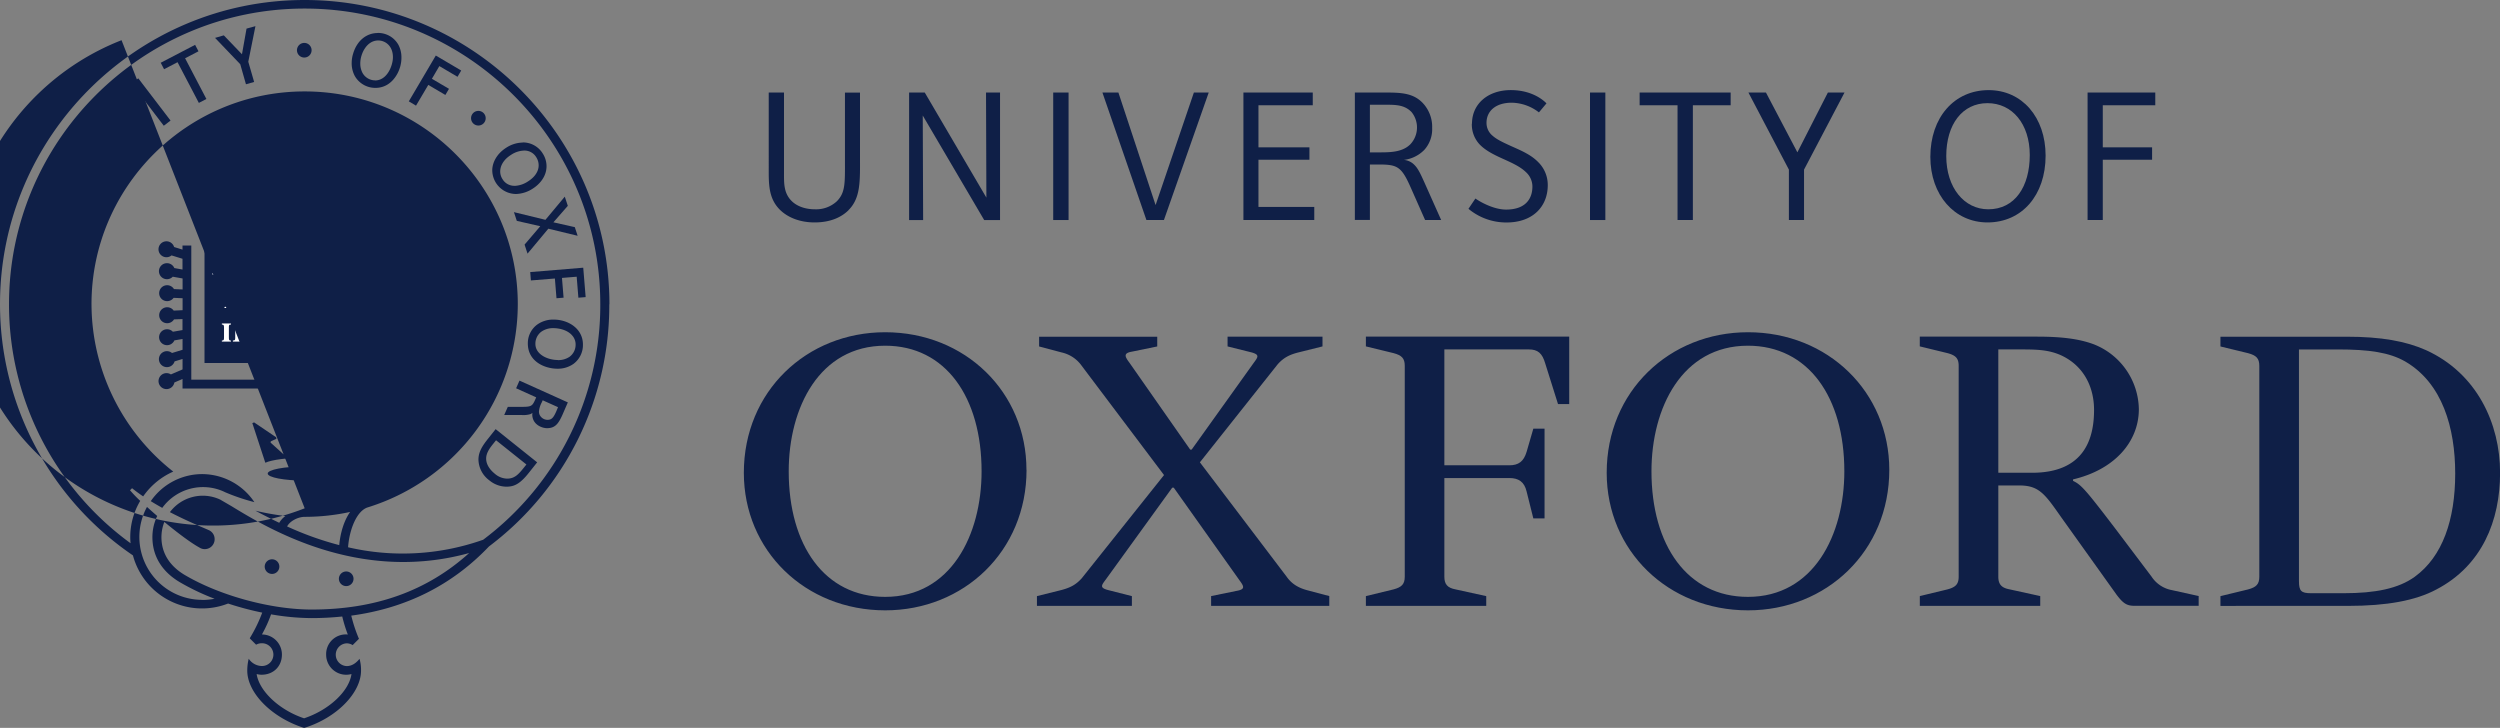 <?xml version="1.0" encoding="UTF-8"?>
<svg xmlns="http://www.w3.org/2000/svg" viewBox="0 0 1223.38 356.19">
  <rect x="0" y="0" width="1223.38" height="356.19" fill="#808080" stroke="none"/>
  <defs>
    <style>.cls-1{fill:#0f1f47;}.cls-2{fill:#fff;}</style>
  </defs>
  <g id="Layer_2" data-name="Layer 2">
    <g id="svg2413">
      <g id="g598">
        <path id="path600" class="cls-1" d="M480.34 230.64c0-36.21-17.56-61.47-47.18-61.47-32.19.0-47.2 30.34-47.2 61.47.0 36.2 17.56 61.44 47.2 61.44 32.19.0 47.18-30.33 47.18-61.44m22-.71c0 39.82-30.74 68.74-69.15 68.74C394 298.67 364 269.43 364 231.35c0-39.85 30.73-68.77 69.15-68.77 39.15.0 69.15 29.28 69.15 67.35"></path>
      </g>
      <g id="g604">
        <path id="path606" class="cls-1" d="M902.53 230.64c0-36.21-17.57-61.47-47.19-61.47-32.19.0-47.19 30.34-47.19 61.47.0 36.2 17.56 61.44 47.19 61.44 32.19.0 47.19-30.33 47.19-61.44m22-.71c0 39.82-30.74 68.74-69.14 68.74-39.16.0-69.15-29.24-69.15-67.32.0-39.85 30.73-68.77 69.15-68.77 39.14.0 69.14 29.28 69.14 67.35"></path>
      </g>
      <g id="g610">
        <path id="path612" class="cls-1" d="M1008.26 252.56c-7.69-11-10.62-15-20.12-15H977.88v44.63c0 3.66 1.47 5.46 5.51 6.21l15 3.29v4.78H939.47v-4.78L953 288.42c4-1.08 5.48-2.55 5.48-6.21V179c0-3.66-1.47-5.12-5.48-6.2l-13.55-3.3v-4.77h57.44c12.09.0 20.49 1.11 27.44 3.65a34.69 34.69.0 0122.32 31.83c0 16.12-12.07 29.67-32.2 34.38v.73c4 1.86 6.22 4.41 20.49 23.1l17.93 23.75a15.12 15.12.0 009.88 6.59l13.17 2.91v4.78h-31.46c-3.66.0-5.49-1.12-8.78-5.52zm-30.38-21.21h16.47c24.89.0 30.38-15.7 30.38-30.73.0-11.34-5.13-22-16.84-27.06-6.21-2.57-12.07-2.57-20.12-2.57h-9.89z"></path>
      </g>
      <g id="g616">
        <path id="path618" class="cls-1" d="M750.34 209.77h5.49v43.91h-5.49l-3.29-13.16c-1.11-4.78-4-6.59-8.42-6.59H706.8v48.28c0 3.66 1.46 5.46 5.49 6.21l15 3.29v4.78H668.4v-4.78l13.53-3.29c4-1.08 5.49-2.55 5.49-6.21V179c0-3.66-1.47-5.12-5.49-6.2l-13.53-3.3v-4.78h99.5v33h-5.49l-6.22-19.78c-1.46-5.1-3.65-6.95-8.05-6.95H706.8v56.7h31.83c4.39.0 7-1.8 8.42-6.59z"></path>
      </g>
      <g id="g622">
        <path id="path624" class="cls-1" d="M1125 171v113.4c0 4.78 1.09 5.89 5.86 5.89h16.09c15.36.0 26.71-2.23 34.75-8.07 13.54-9.86 19.76-27.79 19.76-50.48.0-22.32-6.22-44.25-24.51-54.87-7.68-4.4-17.56-5.87-32.93-5.87zm-38.42 125.5v-4.78l13.54-3.29c4-1.08 5.48-2.55 5.48-6.21V179.05c0-3.67-1.45-5.13-5.48-6.22l-13.54-3.29v-4.77h61.83c16.83.0 28.91 2.19 38.79 6.58 24.87 11.35 36.22 35.86 36.22 60 0 23.44-8.79 45.37-31.1 57.07-10.24 5.52-24.51 8.07-43.17 8.07z"></path>
      </g>
      <g id="g628">
        <path id="path630" class="cls-1" d="M553.89 291.71v4.78H507.43v-4.78l11.69-2.91c4.41-1.13 7.32-2.55 10.25-5.84l40.25-50.49-40.25-53.42a16.44 16.44.0 00-9.88-6.59l-11-2.92v-4.77h57.81v4.77l-12.43 2.55c-4.4.74-3.3 2.56-1.11 5.5L582.41 220h.74l30.36-42.43c2.2-2.94 2.94-4-1.09-5.13l-11.71-2.92v-4.77h46.46v4.77l-11.71 2.92c-4.38 1.1-7.31 2.55-10.24 5.85l-38.05 47.95 42.44 55.95c2.57 3.66 5.85 5.46 9.88 6.59l11 2.91v4.78H592.66v-4.78l12.44-2.54c4.4-.75 3.66-2.18 1.46-5.16l-32.19-45.36h-.73l-32.56 45c-2.2 2.92-2.93 4 1.09 5.1z"></path>
      </g>
      <g id="g634">
        <path id="path636" class="cls-1" d="M415.31 102.78c-3.64 3.64-9.1 6.07-16.71 6.07-6.64.0-12.79-2.09-17-6.25-5.68-5.69-5.42-12.94-5.42-20.68V45.28h7.47V84.64c0 5-.15 9.83 3.7 13.68 2.66 2.66 6.77 4.1 11.5 4.1a14.88 14.88.0 0010.63-3.9c4.28-4.28 4-9 4-20.22v-33h7.36V76.36c0 11.81.48 20.37-5.58 26.42"></path>
      </g>
      <g id="g640">
        <path id="path642" class="cls-1" d="M481.61 107.68 451.55 56.53l.19 51.15h-6.87V45.28h7.66l30.16 51.43-.18-51.43h6.86v62.4z"></path>
      </g>
      <path id="path646" class="cls-1" d="M515.39 45.28h7.51v62.39h-7.51z"></path>
      <g id="g650">
        <path id="path652" class="cls-1" d="M569.57 107.67H561L539.47 45.28h7.82l18.2 55.08 18.74-55.08h7.26z"></path>
      </g>
      <g id="g656">
        <path id="path658" class="cls-1" d="M608.47 107.67V45.28H642.4V51.5H615.83V72.09h24.94v6.07H615.83v23.1h27.31v6.41z"></path>
      </g>
      <g id="g662">
        <path id="path664" class="cls-1" d="M697.38 107.67 690.22 91.5c-4.44-10-6.47-11-15.52-11h-4.34v27.14H663V45.28h13.46c8.32.0 14.6-.05 19.51 4.86a17 17 0 014.86 12.47A15.08 15.08.0 01697 73.33a16.71 16.71.0 01-10 4.92 8.15 8.15.0 015.19 2.5c1.7 1.69 2.93 4.26 4.76 8.34l8.29 18.58zm-6.81-53c-3.58-3.58-8.22-3.41-13.3-3.41h-6.91v23.3h2.48c6.29.0 13.08.33 17.36-4a12 12 0 00.37-15.93"></path>
      </g>
      <path id="path668" class="cls-1" d="M778.07 45.28h7.51v62.39h-7.51z"></path>
      <g id="g672">
        <path id="path674" class="cls-1" d="M828.41 51.5v56.17h-7.5V51.5H802.36V45.28H846.9V51.5z"></path>
      </g>
      <g id="g678">
        <path id="path680" class="cls-1" d="M882.81 83v24.66H875.4V83L855.59 45.28h8.58l15.38 29.26 14.93-29.26h8.14z"></path>
      </g>
      <g id="g684">
        <path id="path686" class="cls-1" d="M972.62 108.85c-16.14.0-28-13.34-28-32.09.0-19.27 11.68-32.66 28.53-32.66 16.33.0 27.87 13.25 27.87 32.08.0 19.32-11.56 32.67-28.45 32.67m0-58.37c-12.22.0-20.16 10.32-20.16 25.88s8.84 26.06 20.56 26.06c13 0 20.3-11.09 20.3-26.55.0-15.22-8.57-25.39-20.7-25.39"></path>
      </g>
      <g id="g690">
        <path id="path692" class="cls-1" d="M1029 51.5V72.09h24.13v6.07H1029v29.51h-7.44V45.28h33.13V51.5z"></path>
      </g>
      <g id="g696">
        <path id="path698" class="cls-1" d="M720.32 60.5c0-9.58 7.71-16.41 19-16.41s16.88 5.89 17.44 6.5L753.08 55a22.32 22.32.0 00-13.29-4.74c-7.95.0-12.36 4.16-12.36 9.8a8.07 8.07.0 002.92 6.32c2.14 1.92 5.26 3.34 8.62 4.88 4.19 1.93 9.92 4.09 13.76 8.08a15.62 15.62.0 014.67 11.25c0 10.38-7.2 18.28-20.15 18.28a28.91 28.91.0 01-18.66-6.69L722 97.14c1.77 1.32 8.7 5.42 15 5.42 9.38.0 12.89-5.14 12.89-11.34a9.57 9.57.0 00-3.25-7.06c-2.91-2.81-7.31-4.69-11.53-6.61s-8.23-3.92-11.1-6.93a14.21 14.21.0 01-3.76-10.12"></path>
      </g>
      <g id="g702">
        <path id="path704" class="cls-1" d="M146.92 129.88c0-5.52-1.87-10-5.91-12.35-2.53-1.48-6-2-10.19-2H100.07v62.09h33.47c7.72.0 12.25 1.74 12.65 8.66h.73z"></path>
      </g>
      <g id="g708">
        <path id="path710" class="cls-1" d="M151.21 129.88c0-5.52 1.87-10 5.91-12.35 2.54-1.48 6-2 10.2-2h31v62.09H164.6c-7.72.0-12.25 1.74-12.65 8.66h-.74z"></path>
      </g>
      <g id="g714">
        <path id="path716" class="cls-1" d="M204.76 120.15v65.64h-47.6l-.54 1.34c-.83 2.05-2.31 3.94-7.5 3.94s-6.67-1.89-7.5-3.94l-.55-1.34H93.61V120.15h-4.3v2l-4.11-1.27a3.9 3.9.0 10-3.74 5 3.94 3.94.0 002.48-.9l5.37 1.65v5.27l-4-.72a3.92 3.92.0 10-.77 4.23l4.81.86v5.38l-4.22-.19a3.9 3.9.0 10-.18 4.29l4.4.19v5.85L85 152a3.91 3.91.0 10.15 4.29l4.16-.15v5.38l-4.72.82a3.9 3.9.0 10.74 4.23l4-.69v5.29l-5.16 1.57a3.91 3.91.0 101.26 4.11l3.9-1.19v5.11l-5.7 2.46a3.91 3.91.0 10-2.15 7.18 3.89 3.89.0 003.84-3.23l4-1.73v4.67h49.12c2 3.48 5.45 5.29 10.69 5.29s8.69-1.81 10.69-5.29h49.24V120.15z"></path>
      </g>
      <g id="g720">
        <path id="path722" class="cls-1" d="M116.8 98.26c-9.93.0-18 1.54-18 3.44s8 3.45 18 3.45 18-1.54 18-3.45-8-3.44-18-3.44"></path>
      </g>
      <g id="g726">
        <path id="path728" class="cls-1" d="M141.55 76.72 131.18 84l-.09.74 2.46 1.11c.49.25.49.64.25.88l-6.52 5.5h-.62L122 85.38c-.32-.44-.2-.88.36-1l3.09-.5v-.79l-8-11.35h-1.32l-8 11.35v.79l3.1.5c.55.1.67.54.35 1l-4.62 6.81h-.61l-6.1-5.5c-.24-.24-.24-.63.25-.88l2.5-1.06-.1-.74-10.8-7.29-.88.35 6.35 19.39C100.74 95 108.14 94 116.8 94s16.06 1.06 19.28 2.51l6.35-19.39z"></path>
      </g>
      <g id="g732">
        <path id="path734" class="cls-1" d="M149 228.28c-9.93.0-18 1.55-18 3.45s8.05 3.44 18 3.44 18-1.54 18-3.44-8.05-3.45-18-3.45"></path>
      </g>
      <g id="g738">
        <path id="path740" class="cls-1" d="M173.79 206.74 163.41 214l-.08.74 2.46 1.11c.49.24.49.63.25.87l-6.52 5.5h-.62l-4.62-6.81c-.32-.44-.2-.88.36-1l3.1-.5v-.78l-8-11.36h-1.32l-8 11.36v.78l3.09.5c.56.1.67.54.36 1l-4.62 6.81h-.62l-6.08-5.5c-.26-.24-.25-.63.24-.87l2.46-1.11-.09-.74-10.81-7.3-.87.35 6.35 19.39C133 225 140.38 224 149 224s16.06 1.06 19.28 2.51l6.35-19.39z"></path>
      </g>
      <g id="g744">
        <path id="path746" class="cls-1" d="M181.21 98.26c-9.94.0-18 1.54-18 3.44s8.05 3.45 18 3.45 18-1.54 18-3.45-8-3.44-18-3.44"></path>
      </g>
      <g id="g750">
        <path id="path752" class="cls-1" d="M206 76.72 195.57 84l-.09.74L198 85.86c.49.25.49.64.24.88l-6.51 5.5h-.62l-4.62-6.81c-.32-.44-.2-.88.36-1l3.09-.5v-.79l-8-11.35h-1.32l-8 11.35v.79l3.1.5c.56.1.68.54.36 1l-4.62 6.81h-.62l-6.09-5.58c-.24-.23-.24-.63.25-.87l2.46-1-.09-.74-10.81-7.29-.87.35 6.34 19.39C165.13 95 172.53 94 181.2 94s16.06 1.06 19.28 2.51l6.35-19.39z"></path>
      </g>
      <g id="g756">
        <path id="path758" class="cls-2" d="M107.34 132.13c0 1.22.31 1.45 1 1.45 1.18.0 2.37-1.3 2.37-3.72.0-2.94-1.5-3.77-2.66-3.77a1.34 1.34.0 00-.59.1c-.07.0-.08.34-.08.68zm.67-6.72a5.58 5.58.0 014 1.22 4 4 0 011.18 2.8c0 3.41-2.59 4.88-5.76 4.88h-3.52v-.54c1-.08 1.11-.18 1.11-1.65V127.6c0-1.48-.12-1.58-1-1.66v-.53z"></path>
      </g>
      <g id="g762">
        <path id="path764" class="cls-2" d="M116.92 129.51c0 2.48.93 4.29 2.27 4.29 1.19.0 1.82-1.14 1.82-3.62.0-2.75-1-4.26-2.16-4.26s-1.93 1.2-1.93 3.59m6.64.24a4.47 4.47.0 01-4.62 4.76 4.38 4.38.0 01-4.56-4.53 4.6 4.6.0 014.75-4.78 4.34 4.34.0 014.43 4.55"></path>
      </g>
      <g id="g768">
        <path id="path770" class="cls-2" d="M135.65 125.41v.53c-1.05.1-1.1.15-1.06 1.59l.14 4.59c0 1.52.07 1.56 1.06 1.65v.54h-4.28v-.54c1-.09 1.06-.13 1-1.65v-4.82h-.06l-2.64 6.86h-.74l-2.51-6.38h0l-.09 3a14.41 14.41.0 000 2.25c0 .51.35.64 1.24.7v.54h-3.38v-.54c.66-.05.92-.19 1-.7a23.9 23.9.0 00.22-2.39l.15-2.77c.1-1.72.0-1.87-1.09-2v-.53h3.21l2.4 5.42 2.09-5.42z"></path>
      </g>
      <g id="g774">
        <path id="path776" class="cls-2" d="M140.1 132.12c0 1.47.1 1.57 1.05 1.65v.54h-4.44v-.54c.95-.08 1.06-.18 1.06-1.65V127.6c0-1.48-.11-1.58-1.06-1.66v-.53h4.44v.53c-1 .08-1.05.18-1.05 1.66z"></path>
      </g>
      <g id="g780">
        <path id="path782" class="cls-2" d="M118.05 150.83h-1.17l-5.07-6.46h0v2.51a22.79 22.79.0 00.11 2.62c.07.48.44.65 1.34.7v.53h-3.4v-.53c.59.0 1-.22 1-.7a20.57 20.57.0 00.11-2.62v-2.51c0-1 0-1.19-.3-1.58a1.28 1.28.0 00-1-.42v-.54h3l4.55 5.68h0v-1.83a20.25 20.25.0 00-.11-2.61c-.07-.48-.44-.66-1.34-.7v-.54h3.48v.54c-.67.0-1 .22-1.1.7a22.42 22.42.0 00-.11 2.61z"></path>
      </g>
      <g id="g786">
        <path id="path788" class="cls-2" d="M123.6 150.83c-.95-2.47-2.24-5.85-2.73-7.14s-.72-1.24-1.38-1.32v-.54h4.42v.54h-.46c-.51.06-.51.18-.36.66.24.77 1.33 3.46 1.83 4.8.43-1.16 1.31-3.77 1.52-4.42.29-.83.21-1-.41-1.05h-.41v-.54h3.32v.54c-.79.09-1 .16-1.51 1.41-.09.19-1.76 4.26-2.78 7.05z"></path>
      </g>
      <g id="g792">
        <path id="path794" class="cls-2" d="M129.77 147.91c.29.8 1.09 2.31 2.44 2.31a1.22 1.22.0 001.26-1.35c0-.81-.54-1.26-1.37-1.64l-.21-.1c-1.12-.52-2.39-1.23-2.39-2.69s1.12-2.81 3.27-2.81a4.84 4.84.0 011.26.16l.71.19c0 .54.14 1.21.3 2.14l-.6.1c-.31-.91-.78-1.88-1.86-1.88a1.16 1.16.0 00-1.2 1.19c0 .69.54 1.08 1.41 1.48l.3.14c1.27.57 2.34 1.27 2.34 2.87s-1.35 2.91-3.47 2.91a4.79 4.79.0 01-1.48-.23 6.33 6.33.0 01-.86-.33c-.11-.62-.29-1.36-.45-2.28z"></path>
      </g>
      <g id="g798">
        <path id="path800" class="cls-2" d="M112 165c0 1.47.1 1.57 1 1.65v.53h-4.44v-.53c.94-.08 1.06-.18 1.06-1.65v-4.52c0-1.48-.12-1.58-1.06-1.66v-.53H113v.53c-1 .08-1 .18-1 1.66z"></path>
      </g>
      <g id="g804">
        <path id="path806" class="cls-2" d="M117.38 165.14c0 .72.0 1.06.28 1.18a2.26 2.26.0 001 .12 1.71 1.71.0 001.32-.4 3.43 3.43.0 00.67-1.35l.59.1c-.08.52-.37 1.94-.49 2.37h-6.79v-.54c1-.08 1.15-.18 1.15-1.66v-4.51c0-1.48-.11-1.58-1-1.66v-.53h4.45v.53c-1 .08-1.1.18-1.1 1.66z"></path>
      </g>
      <g id="g810">
        <path id="path812" class="cls-2" d="M125 165.14c0 .72.0 1.06.27 1.18a2.31 2.31.0 001 .12 1.71 1.71.0 001.32-.4 3.43 3.43.0 00.67-1.35l.59.1c-.08.52-.37 1.94-.5 2.37h-6.78v-.54c1-.08 1.14-.18 1.14-1.66v-4.51c0-1.48-.1-1.58-1-1.66v-.53h4.45v.53c-1 .08-1.1.18-1.1 1.66z"></path>
      </g>
      <g id="g816">
        <path id="path818" class="cls-2" d="M131.56 167.25l-2.72-7.13c-.45-1.18-.73-1.25-1.38-1.33v-.53h4.42v.53l-.47.06c-.5.05-.5.17-.35.66.24.76 1.33 3.46 1.83 4.8.42-1.16 1.3-3.78 1.52-4.42.29-.84.21-1-.41-1l-.41-.05v-.53h3.31v.53c-.78.1-1 .17-1.5 1.41-.09.19-1.76 4.26-2.78 7.05z"></path>
      </g>
      <g id="g822">
        <path id="path824" class="cls-2" d="M168.33 125.41v.53c-1 .1-1.1.15-1.06 1.59l.14 4.59c0 1.52.07 1.56 1.06 1.65v.54h-4.29v-.54c1-.09 1.07-.13 1-1.65v-4.82h-.05l-2.65 6.86h-.73l-2.5-6.38h0l-.1 3a14.41 14.41.0 000 2.25c.05.51.35.64 1.24.7v.54H157v-.54c.66-.05.92-.19 1-.7a23.9 23.9.0 00.22-2.39l.15-2.77c.1-1.72.0-1.87-1.09-2v-.53h3.21l2.4 5.42 2.09-5.42z"></path>
      </g>
      <g id="g828">
        <path id="path830" class="cls-2" d="M172.77 132.12c0 1.47.11 1.57 1.06 1.65v.54h-4.44v-.54c1-.08 1.06-.18 1.06-1.65V127.6c0-1.48-.11-1.58-1.06-1.66v-.53h4.44v.53c-1 .08-1.06.18-1.06 1.66z"></path>
      </g>
      <g id="g834">
        <path id="path836" class="cls-2" d="M183 134.4h-1.18l-5.07-6.46h0v2.52a20.37 20.37.0 00.11 2.61c.07.48.44.66 1.34.7v.54h-3.41v-.54c.6.0 1-.22 1-.7a22.56 22.56.0 00.11-2.61v-2.52c0-1 0-1.19-.3-1.57a1.33 1.33.0 00-1-.43v-.53h3l4.56 5.68h0v-1.84a22.7 22.7.0 00-.11-2.61c-.07-.48-.44-.65-1.35-.7v-.53h3.5v.53c-.69.0-1 .22-1.11.7a22.7 22.7.0 00-.11 2.61z"></path>
      </g>
      <g id="g840">
        <path id="path842" class="cls-2" d="M186.94 130.8h1.75l-.86-2.61h0zm1.74 3 .41-.05c.51-.07.53-.21.36-.7l-.5-1.4h-2.24l-.41 1.32c-.18.59-.18.72.45.79h.4v.54H184v-.54c.7-.09.9-.15 1.36-1.3l2.73-7.07.94-.2.94 2.59c.58 1.63 1.17 3.25 1.69 4.64.44 1.19.69 1.26 1.36 1.34v.54h-4.3z"></path>
      </g>
      <g id="g846">
        <path id="path848" class="cls-2" d="M168.22 148.54c0 1.48.11 1.57 1.26 1.66v.53h-4.79v-.53c1.09-.09 1.2-.18 1.2-1.66v-6h-.23c-.92.0-1.29.17-1.51.42a3.28 3.28.0 00-.5 1.32h-.58c.06-1.15.14-2.09.17-2.79h.42a.66.66.0 00.71.34h5.46c.36.0.43-.08.64-.34h.44c0 .58.07 1.74.14 2.75h-.6a3.24 3.24.0 00-.56-1.41 1.92 1.92.0 00-1.35-.33h-.32z"></path>
      </g>
      <g id="g852">
        <path id="path854" class="cls-2" d="M175.39 148.54c0 1.48.11 1.57 1.05 1.66v.53H172v-.53c.95-.09 1.06-.18 1.06-1.66V144c0-1.48-.11-1.57-1.06-1.65v-.54h4.44v.54c-.94.08-1.05.17-1.05 1.65z"></path>
      </g>
      <g id="g858">
        <path id="path860" class="cls-2" d="M180.13 145.94c0 2.48.93 4.28 2.27 4.28 1.18.0 1.82-1.13 1.82-3.61.0-2.75-1-4.27-2.16-4.27s-1.93 1.2-1.93 3.6m6.64.23a4.48 4.48.0 01-4.63 4.76 4.38 4.38.0 01-4.55-4.53 4.6 4.6.0 014.74-4.77 4.33 4.33.0 014.44 4.54"></path>
      </g>
      <g id="g864">
        <path id="path866" class="cls-2" d="M172.26 158.26v.53c-1 .1-1.09.15-1 1.59l.13 4.58c0 1.52.07 1.57 1 1.66v.54h-4.28v-.54c1-.09 1.07-.14 1.06-1.66v-4.81h-.06L166.43 167h-.74l-2.5-6.37h0l-.09 3a15.85 15.85.0 000 2.25c0 .51.35.63 1.25.7v.54H161v-.54c.66-.06.92-.19 1-.7a23.9 23.9.0 00.22-2.39l.15-2.77c.1-1.72.0-1.87-1.09-2v-.53h3.21l2.4 5.42 2.09-5.42z"></path>
      </g>
      <g id="g870">
        <path id="path872" class="cls-2" d="M174.38 160.45c0-1.48-.11-1.58-1-1.66v-.53h6.48c0 .23.08 1.23.15 2.25l-.6.05a2.47 2.47.0 00-.51-1.27c-.22-.24-.67-.32-1.4-.32h-.23c-.51.0-.54.0-.54.48v2.64h.67c1.18.0 1.23-.08 1.37-1.12h.6v3.23h-.6c-.14-1.21-.19-1.29-1.37-1.29h-.67v2.23c0 .72.0 1.06.27 1.18a2.28 2.28.0 001 .12 2 2 0 001.45-.41 3.84 3.84.0 00.67-1.41l.6.1a17.37 17.37.0 01-.48 2.43h-7v-.53c1.05-.08 1.16-.18 1.16-1.66z"></path>
      </g>
      <g id="g876">
        <path id="path878" class="cls-2" d="M183.73 163.65h1.75l-.86-2.61h-.05zm1.74 3 .41-.06c.5-.06.53-.2.35-.69l-.49-1.4H183.5l-.42 1.32c-.17.59-.17.72.46.79h.39v.54h-3.18v-.54c.69-.09.9-.15 1.35-1.3l2.74-7.07.95-.2.92 2.59c.59 1.63 1.18 3.24 1.7 4.64.44 1.19.69 1.26 1.35 1.34v.54h-4.29z"></path>
      </g>
      <g id="g882">
        <path id="path884" class="cls-1" d="M136.7 277.28a3.58 3.58.0 11-3.58-3.59 3.58 3.58.0 013.58 3.59"></path>
      </g>
      <g id="g888">
        <path id="path890" class="cls-1" d="M173 283.23a3.58 3.58.0 11-3.58-3.58 3.58 3.58.0 013.58 3.58"></path>
      </g>
      <g id="g918">
        <path id="path920" class="cls-1" d="M152.48 24.53A3.58 3.58.0 11148.9 21a3.58 3.58.0 013.58 3.58"></path>
      </g>
      <g id="g924">
        <path id="path926" class="cls-1" d="M237.67 58a3.58 3.58.0 11-3.43-3.73A3.58 3.58.0 01237.67 58"></path>
      </g>
      <g id="g930">
        <path id="path932" class="cls-1" d="M58.14 211.7A10.86 10.86.0 0160.2 218c0 2.5-.84 4.53-5.31 7.63L42 234.83l-2.38-3.42L53 221.83c2.28-1.58 3.26-2.74 3.26-4.54a6.37 6.37.0 00-1.25-3.59 5.25 5.25.0 00-4.42-2.46c-1.33.0-2.76.93-5.3 2.7l-12.16 8.25-2.33-3.36L42.41 211c3.21-2.26 5.78-3.81 8.16-3.8 3.47.0 6 2.26 7.57 4.51"></path>
      </g>
      <g id="g936">
        <path id="path938" class="cls-1" d="M16.83 186.46l24.6-8.62 1.36 3.72-14.08 17.19 17.78-7 1.33 3.63-24.31 9.33L22.15 201l14.14-17.21-18.13 6.34z"></path>
      </g>
      <g id="g942">
        <path id="path944" class="cls-1" d="M13.15 166.88l25.74-3.82.61 4.12L13.76 171z"></path>
      </g>
      <g id="g948">
        <path id="path950" class="cls-1" d="M12.39 135.85l.1-4.32L38.18 142 38 146.25l-26.38 7.87v-4.33l21.39-6z"></path>
      </g>
      <g id="g954">
        <path id="path956" class="cls-1" d="M31.25 85.51c1.53-2.77 2.62-3.82 4.23-3.82a4.41 4.41.0 012.11.57 4.21 4.21.0 012 2.41 3.92 3.92.0 01.15 1.12c0 1.55-.88 3.1-1.78 4.72l-.53 1-7.33-3.97zm4.63-7.88c-3.68.0-5.38 2.11-7.72 6.35L25.1 89.46 48 101.9l2-3.59-9.53-5.19.56-1c1.61-2.9 2.16-3.34 6.25-3l7.42.66 2.12-3.85-8.55-.72a12 12 0 00-4.18.0 4.64 4.64.0 00-1.23.63 6.85 6.85.0 00.28-1.39 6.3 6.3.0 00-3.55-5.8 7.5 7.5.0 00-3.71-1"></path>
      </g>
      <g id="g960">
        <path id="path962" class="cls-1" d="M64.36 40.85l3.31-2.52L83.46 59l-3.31 2.53z"></path>
      </g>
      <g id="g966">
        <path id="path968" class="cls-1" d="M78.65 30.71l16.83-8.77 1.65 3.16-6.55 3.41L101 48.44l-3.69 1.92L86.88 30.44l-6.59 3.43z"></path>
      </g>
      <g id="g972">
        <path id="path974" class="cls-1" d="M120.64 14 125 12.8l-3.5 17.41 2.86 9.89-4 1.14-2.79-9.81-12.33-12.89 4.28-1.24 8.89 9.26z"></path>
      </g>
      <g id="g978">
        <path id="path980" class="cls-1" d="M200.05 49.6l13.21-22.42 12.43 7.33-1.81 3.07L215 32.34l-3.65 6.21 8.36 4.92-1.77 3-8.36-4.92-6 10.15z"></path>
      </g>
      <g id="g984">
        <path id="path986" class="cls-1" d="M266.91 107.57l9.47-11.34 1.48 4.49-7.05 8.07 10.47 2.36 1.39 4.23-14.34-3.47-10.18 12.2-1.45-4.41 7.69-9-11.49-2.62-1.4-4.27z"></path>
      </g>
      <g id="g990">
        <path id="path992" class="cls-1" d="M259.47 133.14 285.41 131l1.18 14.39-3.56.29-.83-10.27L275 136l.79 9.67-3.47.28-.79-9.66-11.74.95z"></path>
      </g>
      <g id="g996">
        <path id="path998" class="cls-1" d="M273 176.17c-5.07.0-11-2.76-11-7.87a7.29 7.29.0 012.93-6 9.83 9.83.0 015.8-1.72c2.59.0 7.24.73 9.68 4.09a6.58 6.58.0 011.27 4 7.29 7.29.0 01-2.95 5.91 9.75 9.75.0 01-5.74 1.64m-2.05-19.83a13.42 13.42.0 00-8 2.4 11.32 11.32.0 00-4.64 9.33c0 8.79 8.27 12.31 14.48 12.31a13.21 13.21.0 007.86-2.37 11.48 11.48.0 004.62-9.47c0-7.68-7.05-12.2-14.36-12.2"></path>
      </g>
      <g id="g1002">
        <path id="path1004" class="cls-1" d="M251.78 90.92a6.66 6.66.0 01-5.89-3.28 6.88 6.88.0 01-1.11-3.7c0-3 1.85-6 5.26-8.13a12.22 12.22.0 016.46-2.13 6.68 6.68.0 015.91 3.25 7.29 7.29.0 011.18 4c0 2.88-1.83 5.69-5.12 7.78a12.85 12.85.0 01-6.69 2.25m4.06-21.2a15.27 15.27.0 00-8.13 2.54c-5 3.18-6.82 7.72-6.82 11a11.69 11.69.0 0011.57 11.63 15.64 15.64.0 008.19-2.6c3.22-2 6.8-5.84 6.8-11a11.47 11.47.0 00-1.84-6.18 11.34 11.34.0 00-9.77-5.45"></path>
      </g>
      <g id="g1008">
        <path id="path1010" class="cls-1" d="M183.5 39.33a7.07 7.07.0 01-6.13-3.7A9.85 9.85.0 01176.31 31c0-4.66 3.11-11.2 8.78-11.2 3.18.0 7.19 2.37 7.19 8.26.0 3.75-2.65 11.31-8.78 11.31m1.34-23.21c-5.42.0-10.15 3.65-12.05 10.14a15.33 15.33.0 00-.69 4.25 13.14 13.14.0 001.5 6.6A11.51 11.51.0 00183.76 43a11.14 11.14.0 005.39-1.35c4.39-2.4 7.29-8 7.29-13.31A13.09 13.09.0 00195 22a11.38 11.38.0 00-10.12-5.88"></path>
      </g>
      <g id="g1014">
        <path id="path1016" class="cls-1" d="M40.7 110.49l3.5 1-4 14.29-25.18-6.9 4.3-14.46 3.43 1-3.12 10.38 7 1.9 2.68-9.46 3.35 1-2.67 9.43 7.85 2.16z"></path>
      </g>
      <g id="g1020">
        <path id="path1022" class="cls-1" d="M47.31 56.13c3.61-4.05 7.31-3.78 7.31-3.78l.63 3.44a7.74 7.74.0 00-5.08 2.59 5.06 5.06.0 00-1.46 3.25 2.82 2.82.0 001 2.17c1.8 1.6 4.88-.18 6.81-.95a15.33 15.33.0 015.7-1.48 6.79 6.79.0 014.68 1.78 7.34 7.34.0 012.6 5.53 8.94 8.94.0 01-2.59 6.11 13 13 0 01-7.78 4.12l-.89-3.48a11 11 0 005.83-3 5.08 5.08.0 001.42-3.29 3.45 3.45.0 00-1.22-2.62 3.2 3.2.0 00-2.3-.77c-1.68.0-3.67 1-5.33 1.65-3.16 1.3-6.5 2.35-9.48-.31a6.55 6.55.0 01-2.33-5 9.09 9.09.0 012.49-6"></path>
      </g>
      <g id="g1026">
        <path id="path1028" class="cls-1" d="M267.92 205.45a4.33 4.33.0 01-3.92-2.61 4.16 4.16.0 01-.26-1.5 11.76 11.76.0 011.39-4.46l.44-1 7.5 3.37-.83 2c-1.4 3.18-2.31 4.19-4.32 4.2M252.56 190l9.83 4.45-.48 1.1c-1.34 3-1.85 3.52-6 3.54H248.5l-1.77 4h8.58a12.17 12.17.0 004.16-.41 4.39 4.39.0 001.1-.64 5 5 0 00-.1.66 6.52 6.52.0 00.52 2.73c1.18 2.75 4.38 4.1 6.73 4.1 4.14.0 5.73-2.49 7.74-7.05.06-.16 2.41-5.57 2.41-5.57l-23.66-10.66z"></path>
      </g>
      <g id="g1032">
        <path id="path1034" class="cls-1" d="M248.12 234.22a9.48 9.48.0 01-6-2.41c-2-1.63-4.22-4.18-4.22-7.43.0-2.26 1.23-4.42 3.11-6.78l1.73-2.16 14.86 11.86-1.14 1.42c-2.76 3.46-4.64 5.5-8.32 5.5m-9.27-19.59c-2.69 3.38-4.74 6.4-4.74 10.3a13 13 0 005.31 10.12 13.32 13.32.0 008.31 3.11c3.63.0 6.53-1.09 11-6.74l4.11-5.17L242.54 210z"></path>
      </g>
      <g id="g1038">
        <path id="path1040" class="cls-1" d="M236.43 264.13a118.07 118.07.0 01-66.1 3.68c.63-8.62 4.19-17.82 9.64-19.53a104.32 104.32.0 0073.41-99.44c0-57.4-46.79-104.1-104.3-104.1s-104.3 46.7-104.3 104.1a104.47 104.47.0 0040 81.94 35.28 35.28.0 00-14.72 12.13c-1.91-1.3-3.74-2.64-5.44-4l-1 1a67.74 67.74.0 005 5.2 34.63 34.63.0 00-4.88 17.73c0 1 .06 2 .15 3A144.53 144.53.0 014.41 148.84C4.41 69.08 69.31 4.19 149.08 4.19S293.75 69.08 293.75 148.84a143.52 143.52.0 01-57.32 115.29m-83.92 34.15c-20 0-44.94-6.79-62.08-16.9C85.23 278.31 79 272.61 79 262.87a20.28 20.28.0 011.43-7.45c6.4 5.29 13 10.25 17.16 12.52a4.63 4.63.0 002.62.78 4.83 4.83.0 004.82-4.84 4.77 4.77.0 00-2.94-4.5c-3.54-1.55-11-4.62-18.95-8.76a20.11 20.11.0 0124.64-6.13l5.48 3.19c17.42 10.64 62.23 37.93 116.34 22.94-20.54 18.53-45.83 27.66-77.13 27.66m17.13 12.18a9.63 9.63.0 00-10 9.86A9.81 9.81.0 00172 329.84c-1.14 8.27-10.77 17.52-23.19 21.67-12.32-4.12-22-13.44-23.22-21.67a9.29 9.29.0 002.37.34c5.92.0 10-4.16 10-9.86a9.82 9.82.0 00-9.79-9.84 62.65 62.65.0 004.48-9.85 117.93 117.93.0 0019.83 1.84 146.52 146.52.0 0015-.78 72.12 72.12.0 002.72 8.82c-.19.0-.38-.05-.58-.05M98.93 232a30.91 30.91.0 0125.55 13.72A98.52 98.52.0 01110 240.8l-.15-.09a24.65 24.65.0 00-30.45 7.82c-1.89-1.05-3.78-2.15-5.62-3.29A30.62 30.62.0 0198.93 232m40.71 20.52a11.26 11.26.0 00-3 3.32c-3.77-1.83-8.51-4.19-11.61-5.92a126.52 126.52.0 0014.63 2.6m31.67-2c-3 4.27-4.78 10.21-5.32 16.23a154.27 154.27.0 01-25.51-9.13c1.42-2.75 5.49-4.7 8.6-4.7a104.49 104.49.0 0022.23-2.4m-22.23-1.78A1e2 1e2.0 01130.24 247 35 35 0 0089.6 229.09a99.86 99.86.0 1159.48 19.67M98.93 293.54a30.78 30.78.0 01-27-45.47c1.58 1.44 3.27 2.93 5 4.43a24 24 0 00-2.35 10.37c0 9.23 4.65 16.86 13.47 22.06A114.34 114.34.0 00105 293a31.13 31.13.0 01-6 .59m199.23-144.7C298.16 66.77 231.28.0 149.08.0S0 66.77.0 148.84A148.72 148.72.0 0065.05 271.78a35 35 0 0046.56 23.56 151.23 151.23.0 0016.71 4.45 70.88 70.88.0 01-6.09 12.51h.12l-.13.08 3.11 3.11a5.44 5.44.0 012.65-.71 5.57 5.57.0 110 11.13 7.88 7.88.0 01-6.26-3.55 23.17 23.17.0 00-.72 5.8c0 10.7 11.64 22.91 27.83 28.06 16.17-5 27.84-17.34 27.84-28a19.72 19.72.0 00-.73-5.82c-1.24 1.5-3.26 3.55-6.3 3.55a5.57 5.57.0 010-11.13 5.49 5.49.0 012.93.86l3-3h.11a73.59 73.59.0 01-3.79-11.42c26.8-3.61 49.42-14.95 67.4-33.86v0a147.62 147.62.0 0058.87-118.48"></path>
      </g>
    </g>
  </g>
</svg>
